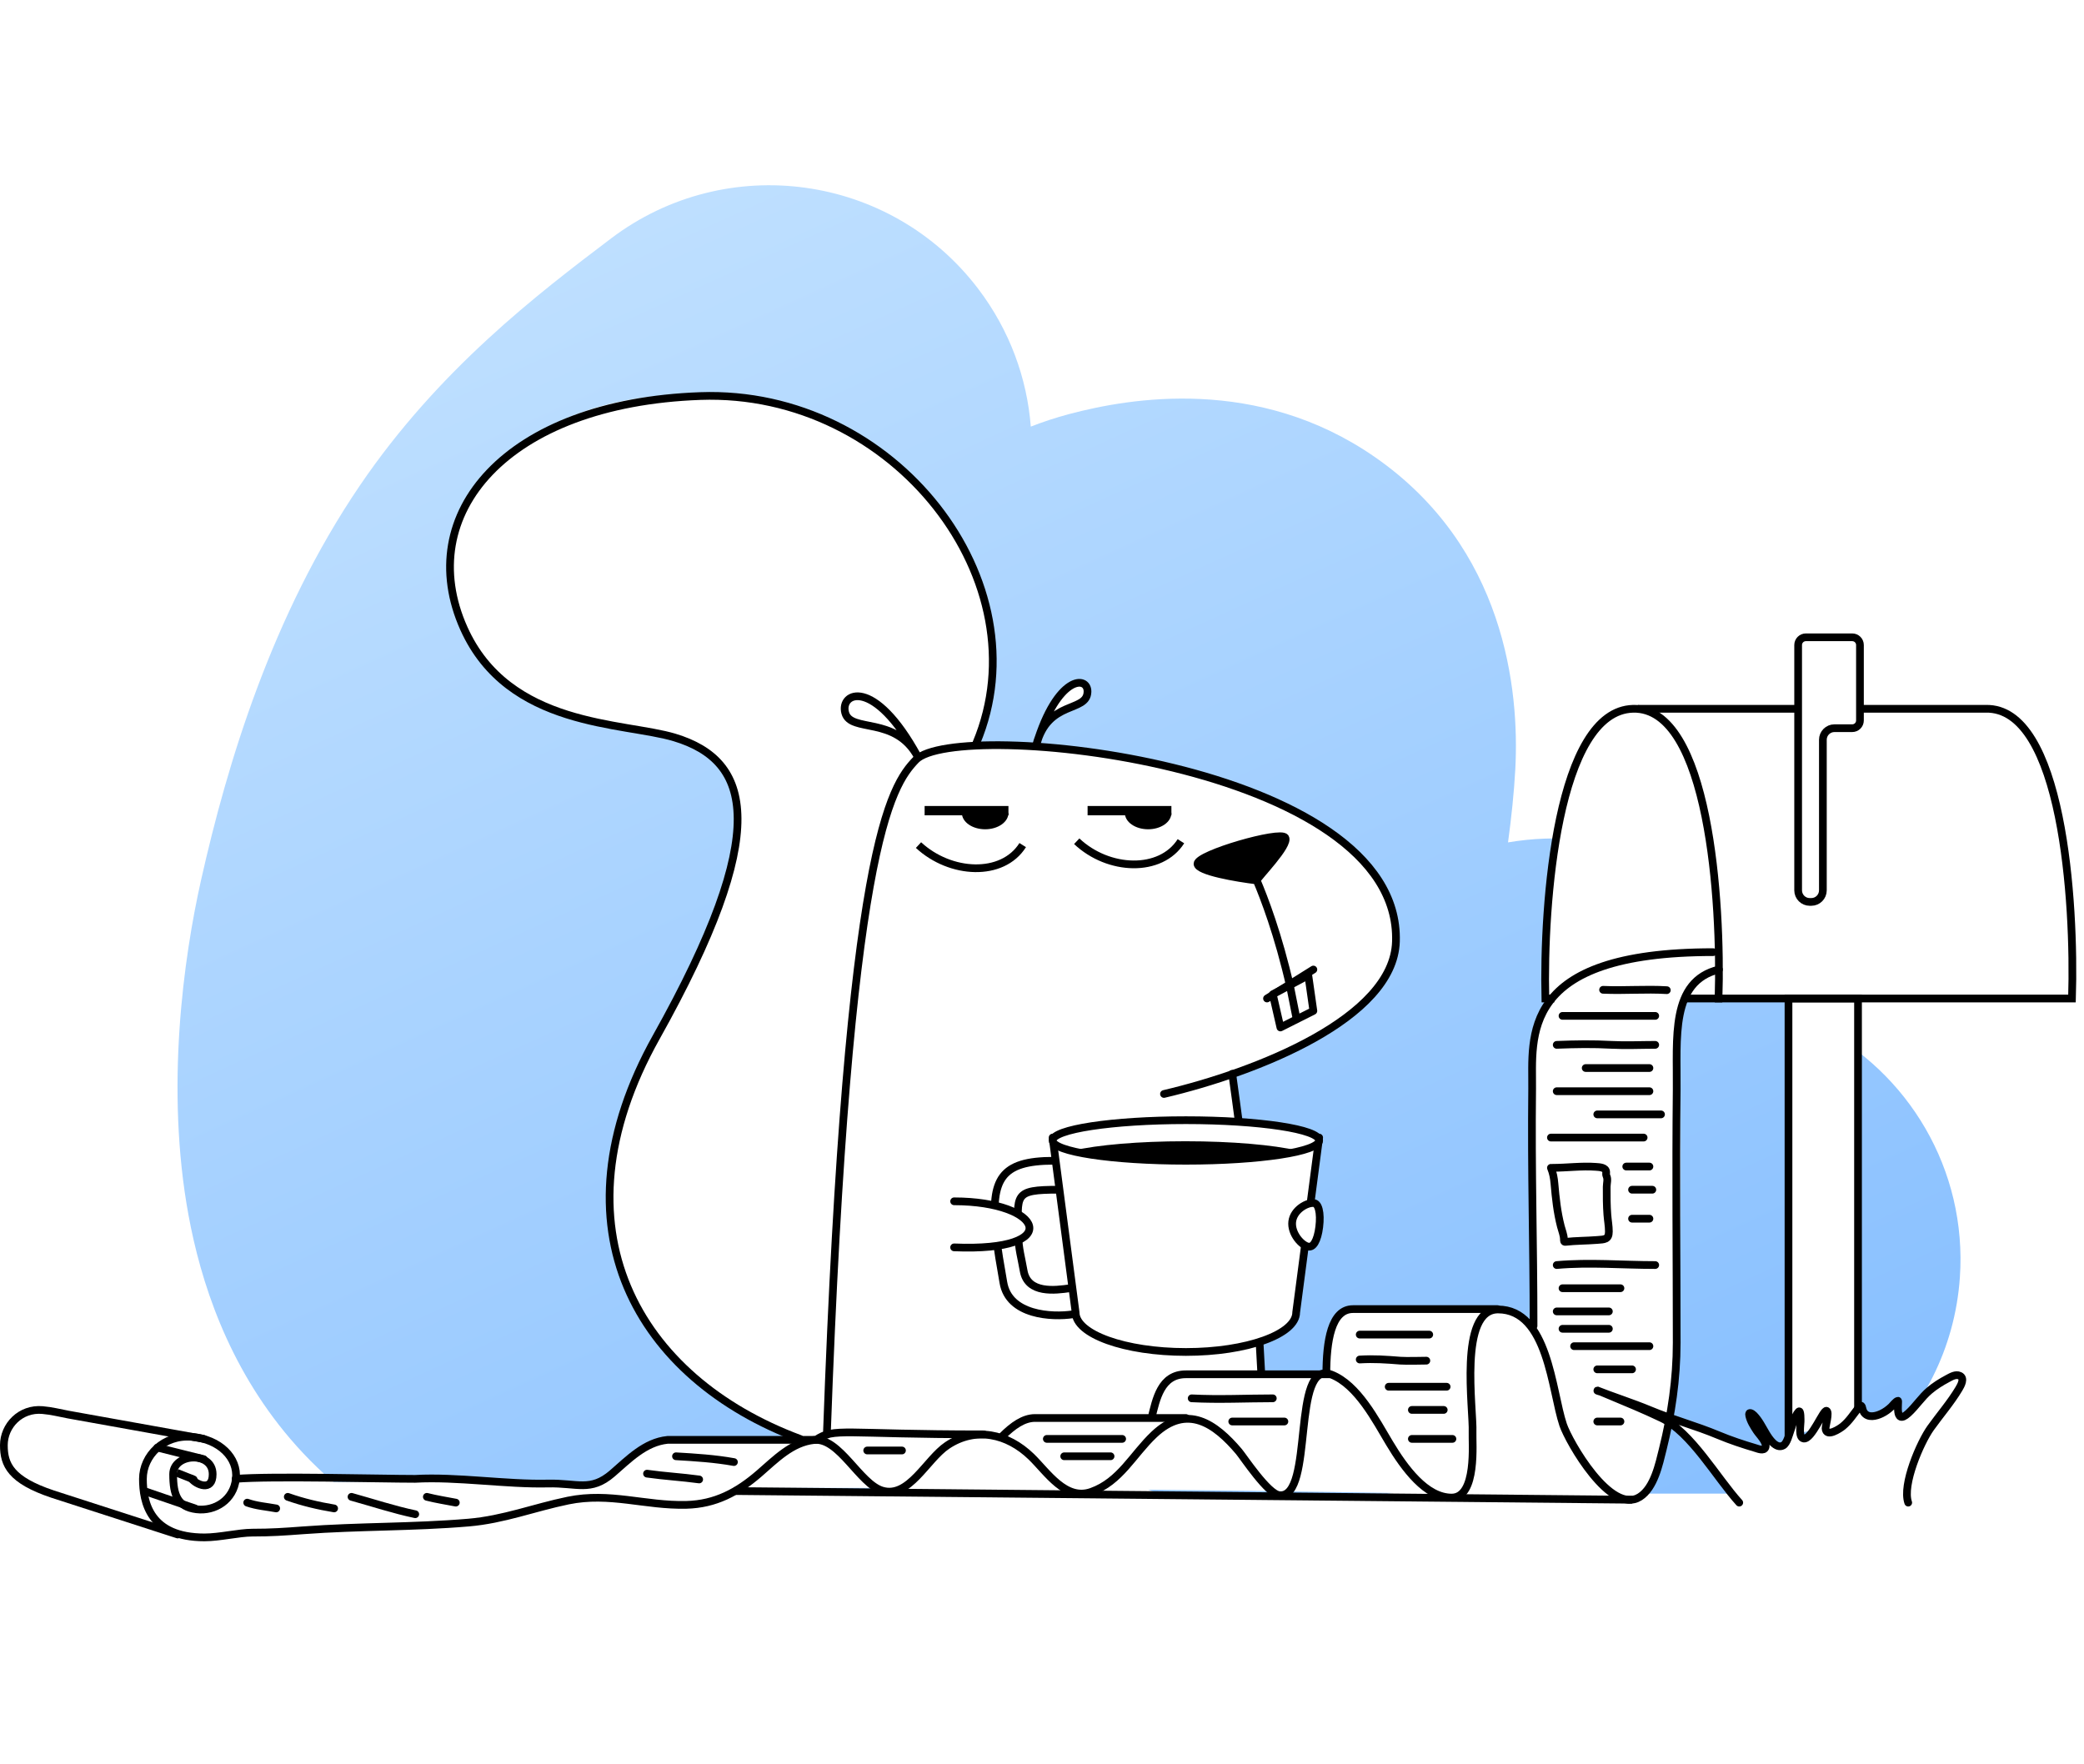 <svg width="540" height="457" viewBox="0 0 540 457" fill="none" xmlns="http://www.w3.org/2000/svg">
<rect width="540" height="457" fill="white"/>
<path fill-rule="evenodd" clip-rule="evenodd" d="M253.515 74.894C261.662 85.639 266.12 98.025 267.098 110.535C270.262 109.299 273.586 108.2 277.073 107.275C292.797 103.107 325.909 97.364 356.258 118.427C389.971 141.824 393.737 178.746 392.64 199.302C392.314 205.41 391.621 211.887 390.754 218.267C403.063 216.171 416.839 217.106 430.314 222.721C444.339 228.566 453.687 237.655 459.387 244.959C465.149 252.343 468.718 259.869 470.925 265.829C494.441 277.821 509.768 303.009 507.836 330.99C505.278 368.06 473.388 396.119 436.376 394.1C436.128 394.1 435.681 394.099 434.975 394.104C434.879 394.104 434.772 394.105 434.655 394.106C432.894 394.117 428.907 394.144 424.615 393.883C417.144 393.429 398.931 391.78 380.935 379.693C368.77 385.038 354.74 389.239 339.114 390.496L338.898 390.513C332.99 390.989 315.246 392.42 296.465 385.608C280.88 379.955 267.539 369.868 258.032 356.423C256.059 358.714 254.024 360.98 251.926 363.207C232.549 383.778 196.97 412.299 147.403 408.688C118.497 406.582 93.245 393.89 75.243 372.835C58.869 353.685 51.963 331.759 48.861 314.934C42.788 281.996 47.59 248.078 52.12 227.934C58.901 197.773 70.452 159.365 93.22 125.84C113.689 95.7 139.392 76.12 158.339 61.777C188.247 39.139 230.858 45.012 253.515 74.894Z" fill="url(#paint0_linear_32_1391)"/>
<path d="M450.667 389.334C444.861 382.943 438.236 371.099 430.514 367.416C426.055 365.29 421.463 363.39 416.906 361.494C416.335 361.257 415.765 361.013 415.193 360.776C415.003 360.704 414.82 360.635 414.645 360.567C414.268 360.454 413.686 360.321 413.949 360.291C414.163 360.378 414.396 360.47 414.645 360.567C414.725 360.591 414.796 360.614 414.847 360.635C414.963 360.682 415.078 360.729 415.193 360.776C418.473 362.017 423.91 363.85 427.396 365.312C433.541 367.889 439.168 369.308 445.319 371.877C448.43 373.175 451.666 374.248 454.893 375.201C455.584 375.404 457.03 376.031 457.439 375.057C457.98 373.767 455.796 371.666 455.165 370.683C454.366 369.439 453.579 368.248 453.255 366.786C452.987 365.574 454.049 366.259 454.472 366.69C455.844 368.091 456.642 369.836 457.654 371.504C458.418 372.764 460.222 375.541 462.053 374.522C463.066 373.958 463.558 371.701 463.934 370.721C464.517 369.2 464.934 366.975 466.058 365.764C466.653 365.123 466.563 368.13 466.563 368.352C466.563 369.257 465.954 372.514 467.368 372.727C469.455 373.041 472.465 365.14 473.302 365.544C474.08 365.921 473.01 369.444 473.04 370.091C473.153 372.59 476.793 370.141 477.513 369.546C479.19 368.161 480.207 366.499 481.537 364.818C482.709 363.338 482.348 365.01 482.96 365.926C484.017 367.509 486.164 366.931 487.536 366.27C488.495 365.808 489.297 365.223 490.072 364.494C490.427 364.159 491.287 363.015 491.794 362.946C492.101 362.904 490.745 369.562 494.452 366.175C496.435 364.363 497.897 362.041 499.955 360.291C501.385 359.075 503.007 358.074 504.653 357.196C505.553 356.717 506.753 355.979 507.798 356.461C509.167 357.093 508.109 358.971 507.582 359.852C505.454 363.414 502.681 366.604 500.273 369.966C497.586 373.72 492.83 384.699 494.452 389.334H450.667Z" fill="white"/>
<path d="M481.446 258.713H463.429V372.068L472.437 369.816L474.689 371.318L481.446 365.113V258.713Z" fill="white"/>
<path d="M422.141 183.644H519.731L539.249 257.963H437.155C436.154 259.464 434.302 263.067 434.902 265.469C435.653 268.472 435.537 328.431 434.902 352.55C434.152 381.077 423.642 390.085 422.141 388.584C420.939 387.383 269.499 385.08 193.929 385.581C191.176 386.582 184.47 388.884 179.666 390.085C173.66 391.587 154.893 387.833 151.139 387.833C147.386 387.833 133.122 392.337 123.363 393.839C113.604 395.34 55.801 398.343 47.543 398.343C39.285 398.343 17.515 391.587 5.504 382.578C-4.105 375.371 4.003 364.561 10.759 365.312C22.77 368.315 43.189 373.42 49.795 372.819C56.401 372.219 60.055 379.575 61.056 383.329C71.065 383.829 93.786 384.53 104.596 383.329C118.109 381.827 146.635 386.332 151.89 384.83C156.094 383.629 164.652 376.823 169.906 373.57H206.454L206.415 373.56C205.431 373.314 204.557 373.096 202.186 371.318C166.153 351.049 159.397 330.78 157.895 306.758C156.394 282.736 174.411 267.722 185.671 237.694C196.932 207.666 194.679 192.652 162.4 188.898C130.12 185.145 115.856 164.126 116.607 143.857C117.358 123.588 143.765 98.826 187.923 102.568C232.214 106.322 245.727 134.848 253.234 148.361C260.546 161.522 257.26 183.742 253.275 192.562C254.165 192.425 260.414 192.609 281.01 194.153C311.037 196.405 359.833 213.672 361.334 240.697C362.535 262.317 333.809 274.728 319.295 278.231L326.802 356.304C329.304 356.054 336.261 355.703 344.068 356.304C343.317 346.545 346.32 339.038 350.074 339.038C353.827 339.038 382.354 339.789 387.608 339.038C391.812 338.437 395.366 341.29 396.617 342.791C396.867 330.28 397.217 301.353 396.617 285.738C396.016 270.124 398.869 262.217 400.37 260.215C400.37 256.211 400.971 242.048 403.373 217.425C405.775 192.802 416.886 184.645 422.141 183.644Z" fill="white"/>
<rect x="31" y="387" width="509" height="70" fill="white"/>
<path d="M333.012 217.015C334.241 218.867 325.642 227.507 325.642 228.124C320.524 227.507 310.287 225.779 310.287 223.804C310.287 221.335 331.784 215.164 333.012 217.015Z" fill="black"/>
<path d="M334.309 255.71C331.238 242.133 327.485 232.444 325.642 228.124M325.642 228.124C325.642 227.507 334.241 218.867 333.012 217.015C331.784 215.164 310.287 221.335 310.287 223.804C310.287 225.779 320.524 227.507 325.642 228.124Z" stroke="black" stroke-width="2" stroke-linecap="round" stroke-linejoin="round"/>
<path d="M214.251 371.709C219.716 219.111 230.811 203.699 237.318 196.882C247.728 185.976 363.185 197.52 361.711 243.975C361.08 263.884 325.569 277.812 301.608 283.449" stroke="black" stroke-width="2" stroke-linecap="round" stroke-linejoin="round"/>
<path d="M319.295 278.231C321.789 296.338 324.807 316.98 326.802 355.553" stroke="black" stroke-width="2" stroke-linecap="round" stroke-linejoin="round"/>
<path d="M328.304 258.713L340.315 251.206" stroke="black" stroke-width="2" stroke-linecap="round" stroke-linejoin="round"/>
<path d="M331.776 266.22L329.805 257.621L339.001 252.708L340.315 261.921L331.776 266.22Z" fill="white" stroke="black" stroke-width="2" stroke-linecap="round" stroke-linejoin="round"/>
<path d="M334.309 255.71L335.811 263.217" stroke="black" stroke-width="2" stroke-linecap="round" stroke-linejoin="round"/>
<path d="M237.809 196.054C226.467 175.246 217.568 179.433 219.013 184.701C220.459 189.969 231.993 185.383 237.809 196.054Z" stroke="black" stroke-width="2" stroke-linecap="round" stroke-linejoin="round"/>
<path d="M268.519 193.009C268.727 192.318 268.939 191.653 269.154 191.014C272.769 181.634 281.674 184.355 281.79 179.228C281.882 175.152 274.545 175.01 269.154 191.014C268.919 191.626 268.705 192.289 268.519 193.009Z" fill="white"/>
<path d="M268.519 193.009C273.948 175.005 281.886 174.989 281.79 179.228C281.666 184.689 271.571 181.246 268.519 193.009Z" stroke="black" stroke-width="2" stroke-linecap="round" stroke-linejoin="round"/>
<path d="M253 192.5C270.418 150.969 231.903 100.811 181.45 102.617C130.998 104.423 106.973 133.314 120.187 162.807C131.752 188.62 161.623 187.081 174.843 191.096C194.664 197.115 200.035 215.155 170.038 268.74C142.41 318.095 165.258 357.17 207.301 372.819" stroke="black" stroke-width="2" stroke-linecap="round" stroke-linejoin="round"/>
<path d="M309.637 294.667C311.993 324.155 323.964 316.648 321.17 293.288" stroke="black" stroke-width="2" stroke-linecap="round" stroke-linejoin="round"/>
<path d="M261.304 210.644C261.304 211.199 261.148 211.748 260.845 212.26C260.541 212.773 260.097 213.238 259.537 213.63C258.977 214.022 258.312 214.333 257.58 214.546C256.848 214.758 256.064 214.867 255.271 214.867C254.479 214.867 253.695 214.758 252.963 214.546C252.231 214.333 251.566 214.022 251.006 213.63C250.446 213.238 250.001 212.773 249.698 212.26C249.395 211.748 249.239 211.199 249.239 210.644L255.271 210.644H261.304Z" fill="black"/>
<path d="M303.53 210.644C303.53 211.199 303.374 211.748 303.071 212.26C302.768 212.773 302.324 213.238 301.763 213.63C301.203 214.022 300.538 214.333 299.806 214.546C299.075 214.758 298.29 214.867 297.498 214.867C296.706 214.867 295.921 214.758 295.189 214.546C294.458 214.333 293.793 214.022 293.232 213.63C292.672 213.238 292.228 212.773 291.925 212.26C291.622 211.748 291.466 211.199 291.466 210.644L297.498 210.644H303.53Z" fill="black"/>
<rect x="239.587" y="208.835" width="21.717" height="2.413" fill="black"/>
<rect x="281.814" y="208.835" width="21.717" height="2.413" fill="black"/>
<path d="M307.284 350.298C323.068 350.298 335.862 345.704 335.862 340.036L341.816 294.747H272.752L278.706 340.036C278.706 345.704 291.501 350.298 307.284 350.298Z" fill="white" stroke="black" stroke-width="2" stroke-linejoin="round"/>
<ellipse cx="307.284" cy="295.497" rx="34.532" ry="5.255" fill="white" stroke="black" stroke-width="2"/>
<path fill-rule="evenodd" clip-rule="evenodd" d="M336.246 298.114C329.969 299.569 319.281 300.527 307.15 300.527C295.019 300.527 284.33 299.569 278.054 298.114C284.33 296.659 295.019 295.701 307.15 295.701C319.281 295.701 329.969 296.659 336.246 298.114Z" fill="black"/>
<path d="M273.046 300.752C259.213 300.752 256.807 305.628 258.01 319.037C258.448 323.913 259.289 328.015 259.99 332.281C261.394 340.814 272.594 341.352 278.007 340.539" stroke="black" stroke-width="2"/>
<path d="M274.328 308.259C262.447 308.259 263.681 309.474 263.87 320.317C263.926 323.546 264.653 325.864 265.245 329.279C266.287 335.284 273.491 334.319 277.256 333.783" stroke="black" stroke-width="2"/>
<path d="M247.229 323.196C276.117 324.39 270.222 311.262 247.229 311.262L247.229 323.196Z" fill="white"/>
<path d="M247.229 323.196C276.117 324.39 270.222 311.262 247.229 311.262" stroke="black" stroke-width="2" stroke-linecap="round" stroke-linejoin="round"/>
<path d="M402.741 258.713H400.429C399.831 233.894 403.541 184.135 423.166 183.647C442.792 183.159 446.103 233.487 445.305 258.713H436.522" stroke="black" stroke-width="2"/>
<path d="M444.338 258.713H536.889C537.695 233.487 534.351 183.159 514.527 183.647H424.393" stroke="black" stroke-width="2"/>
<path d="M450.667 389.334C444.861 382.943 438.236 371.099 430.514 367.416C426.055 365.29 421.463 363.39 416.906 361.494C416.22 361.209 415.536 360.914 414.847 360.635C414.55 360.514 413.631 360.327 413.949 360.291C416.906 361.494 423.42 363.645 427.396 365.312C433.541 367.889 439.168 369.308 445.319 371.877C448.43 373.175 451.666 374.248 454.893 375.201C455.584 375.404 457.03 376.031 457.439 375.057C457.98 373.767 455.796 371.666 455.165 370.683C454.366 369.439 453.579 368.248 453.255 366.786C452.987 365.574 454.049 366.259 454.472 366.69C455.844 368.091 456.642 369.836 457.654 371.504C458.418 372.764 460.222 375.541 462.053 374.522C463.066 373.958 463.558 371.701 463.934 370.721C464.517 369.2 464.934 366.975 466.058 365.764C466.653 365.123 466.563 368.13 466.563 368.352C466.563 369.257 465.954 372.514 467.368 372.727C469.455 373.041 472.465 365.14 473.302 365.544C474.08 365.921 473.01 369.444 473.04 370.091C473.153 372.59 476.793 370.141 477.513 369.546C479.19 368.161 480.207 366.499 481.537 364.818C482.709 363.338 482.348 365.01 482.96 365.926C484.017 367.509 486.164 366.931 487.536 366.27C488.495 365.808 489.297 365.223 490.072 364.494C490.427 364.159 491.287 363.015 491.794 362.946C492.101 362.904 490.745 369.562 494.452 366.175C496.435 364.363 497.897 362.041 499.955 360.291C501.385 359.075 503.007 358.074 504.653 357.196C505.553 356.717 506.753 355.979 507.798 356.461C509.167 357.093 508.109 358.971 507.582 359.852C505.454 363.414 502.681 366.604 500.273 369.966C497.586 373.72 492.83 384.699 494.452 389.334" stroke="black" stroke-width="2" stroke-linecap="round"/>
<path d="M479.947 165.125C481.052 165.125 481.947 166.021 481.947 167.125V186.675C481.947 187.78 481.052 188.675 479.947 188.675H475.338C473.681 188.675 472.338 190.018 472.338 191.675V230.691C472.338 232.348 470.995 233.691 469.338 233.691H468.93C467.274 233.691 465.93 232.348 465.93 230.691V167.125C465.93 166.021 466.826 165.125 467.93 165.125H479.947Z" fill="white" stroke="black" stroke-width="2"/>
<path d="M445.412 251.206C432.763 254.233 434.607 269.065 434.461 282.246C434.219 304.13 434.461 326.031 434.461 347.916C434.461 357.311 433.109 366.425 430.846 375.527C429.891 379.366 428.631 385.47 424.92 387.843C417.379 392.666 406.523 373.576 405.032 369.167C402.082 360.44 401.153 339.285 388.158 339.285C377.845 339.285 381.82 365.189 381.565 371.077C381.449 373.779 382.77 388.028 376.144 388.028C369.519 388.028 363.955 380.461 360.035 373.912C356.51 368.022 351.778 358.805 344.969 356.144C334.463 352.037 340.62 388.113 331.572 387.423C328.574 387.194 322.203 377.486 321.014 376.082C314.925 368.897 307.604 363.602 299.046 371.682C293.522 376.898 290.276 383.868 282.797 386.531C276.08 388.922 271.367 381.459 267.228 377.445C261.049 371.452 252.771 369.601 245.433 374.518C240.079 378.105 235.523 388.307 228.574 386.212C222.737 384.452 217.492 372.45 210.982 373.104C205.176 373.688 200.896 378.179 196.719 381.786C191.112 386.63 185.388 389.728 177.837 389.913C167.16 390.175 158.027 386.577 147.202 388.802C138.364 390.62 130.547 393.731 121.389 394.506C106.874 395.735 93.127 395.422 78.594 396.504C73.623 396.874 70.341 397.109 65.343 397.109C61.951 397.109 56.91 398.343 52.99 398.343C38.84 398.343 37.033 389.239 37.033 383.185C37.033 377.131 42.454 371.682 49.682 372.287C56.91 372.893 61.729 377.736 61.127 383.185C60.524 388.633 55.706 391.66 50.887 391.055C46.068 390.45 44.864 387.423 44.864 381.974C44.864 376.525 55.103 375.92 55.103 381.974C55.103 386.653 50.785 384.597 49.682 383.185" stroke="black" stroke-width="2" stroke-linecap="round"/>
<path d="M46.042 397.592L13.629 387.122C2.791 383.487 1 379.515 1 374.456C1 369.397 5.29 364.845 11.011 365.351C13.477 365.569 15.263 366.063 17.72 366.524L52.798 372.819" stroke="black" stroke-width="2" stroke-linecap="round"/>
<path d="M50.222 391.782C50.745 391.961 51.313 391.682 51.492 391.159C51.671 390.637 51.392 390.068 50.87 389.889L50.222 391.782ZM49.803 384.259C50.316 384.462 50.897 384.21 51.1 383.697C51.304 383.183 51.052 382.602 50.538 382.399L49.803 384.259ZM52.556 379.044C53.091 379.178 53.634 378.852 53.768 378.316C53.902 377.781 53.576 377.238 53.041 377.104L52.556 379.044ZM41.029 374.101C40.494 373.967 39.951 374.293 39.817 374.829C39.683 375.364 40.009 375.907 40.544 376.041L41.029 374.101ZM50.87 389.889L37.357 385.27L36.71 387.162L50.222 391.782L50.87 389.889ZM50.538 382.399L46.159 380.666L45.424 382.526L49.803 384.259L50.538 382.399ZM53.041 377.104L41.029 374.101L40.544 376.041L52.556 379.044L53.041 377.104Z" fill="black"/>
<path d="M443.911 246.702C393.382 246.702 397.153 268.84 397.007 282.046C396.764 303.971 397.368 321.616 397.368 343.542M254.899 371.649C218.063 371.649 216.251 369.829 211.42 373.074H172.955C167.134 373.658 162.843 378.158 158.656 381.772C153.034 386.625 149.545 384.201 141.975 384.386C131.27 384.648 118.424 382.567 107.554 383.173C98.496 383.173 70.236 382.397 61.056 383.173M388.039 339.191H350.585C344.931 339.191 343.685 347.546 343.676 356.082H307.285C300.793 356.082 299.585 362.551 298.378 367.403M307.285 367.403H268.184C265.243 367.403 262.445 369.394 259.73 372.104" stroke="black" stroke-width="2" stroke-linecap="round"/>
<path d="M422.891 388.584L190.176 386.332" stroke="black" stroke-width="2"/>
<path d="M404.875 263.217C412.884 263.217 420.89 263.217 428.897 263.217" stroke="black" stroke-width="2" stroke-linecap="round"/>
<path d="M403.373 270.724C408.413 270.535 412.594 270.451 417.637 270.724C421.113 270.912 425.422 270.724 428.897 270.724" stroke="black" stroke-width="2" stroke-linecap="round"/>
<path d="M410.88 276.73C416.374 276.73 421.872 276.73 427.396 276.73" stroke="black" stroke-width="2" stroke-linecap="round"/>
<path d="M403.373 282.735C411.382 282.735 419.387 282.735 427.396 282.735" stroke="black" stroke-width="2" stroke-linecap="round"/>
<path d="M413.883 288.741C419.407 288.741 424.901 288.741 430.398 288.741" stroke="black" stroke-width="2" stroke-linecap="round"/>
<path d="M415.385 256.461C420.879 256.701 426.415 256.227 431.9 256.555" stroke="black" stroke-width="2" stroke-linecap="round"/>
<path d="M401.872 294.747C409.866 294.747 417.888 294.747 425.894 294.747" stroke="black" stroke-width="2" stroke-linecap="round"/>
<path d="M401.872 302.586C402.434 303.957 402.655 305.201 402.784 306.693C403.113 310.493 403.494 314.074 404.452 317.785C404.727 318.852 405.213 319.984 405.239 321.098C405.249 321.509 405.225 321.816 405.625 321.772C408.373 321.467 411.088 321.497 413.861 321.277C415.722 321.13 416.886 321.202 416.886 319.099C416.886 317.643 416.604 316.187 416.496 314.736C416.317 312.34 416.306 309.918 416.324 307.517C416.332 306.594 416.686 305.531 416.262 304.686C416.121 304.403 416.184 304.013 416.184 303.706C416.184 302.471 414.475 302.405 413.565 302.337C409.811 302.053 406.035 302.586 402.293 302.586" stroke="black" stroke-width="2" stroke-linecap="round"/>
<path d="M421.39 302.254C423.391 302.254 425.393 302.254 427.395 302.254" stroke="black" stroke-width="2" stroke-linecap="round"/>
<path d="M422.891 308.259C424.393 308.259 426.644 308.259 428.146 308.259" stroke="black" stroke-width="2" stroke-linecap="round"/>
<path d="M422.891 315.766H427.396" stroke="black" stroke-width="2" stroke-linecap="round"/>
<path d="M403.373 327.777C411.894 327.02 420.337 327.777 428.897 327.777" stroke="black" stroke-width="2" stroke-linecap="round"/>
<path d="M404.875 333.783C409.896 333.783 414.876 333.783 419.888 333.783" stroke="black" stroke-width="2" stroke-linecap="round"/>
<path d="M403.373 339.788C407.892 339.788 412.366 339.788 416.886 339.788" stroke="black" stroke-width="2" stroke-linecap="round"/>
<path d="M404.875 344.292C408.883 344.292 412.876 344.292 416.886 344.292" stroke="black" stroke-width="2" stroke-linecap="round"/>
<path d="M407.877 348.797C411.392 348.797 414.892 348.797 418.406 348.797C421.407 348.797 424.4 348.797 427.396 348.797" stroke="black" stroke-width="2" stroke-linecap="round"/>
<path d="M413.883 354.802C416.885 354.802 419.889 354.802 422.891 354.802" stroke="black" stroke-width="2" stroke-linecap="round"/>
<path d="M413.883 368.315H419.889" stroke="black" stroke-width="2" stroke-linecap="round"/>
<path d="M352.326 345.794C356.303 345.794 360.313 345.794 364.292 345.794C366.311 345.794 368.325 345.794 370.342 345.794" stroke="black" stroke-width="2" stroke-linecap="round"/>
<path d="M352.326 352.251C356.039 352.035 359.082 352.251 362.835 352.55C364.337 352.67 368.841 352.55 369.592 352.55" stroke="black" stroke-width="2" stroke-linecap="round"/>
<path d="M359.833 359.307C364.837 359.307 369.848 359.307 374.847 359.307" stroke="black" stroke-width="2" stroke-linecap="round"/>
<path d="M365.838 365.312C368.09 365.312 371.844 365.312 374.096 365.312" stroke="black" stroke-width="2" stroke-linecap="round"/>
<path d="M365.838 372.819C369.342 372.819 372.846 372.819 376.348 372.819" stroke="black" stroke-width="2" stroke-linecap="round"/>
<path d="M308.786 362.309C315.864 362.673 323.049 362.309 329.805 362.309" stroke="black" stroke-width="2" stroke-linecap="round"/>
<path d="M319.295 368.315C323.784 368.315 328.311 368.315 332.808 368.315" stroke="black" stroke-width="2" stroke-linecap="round"/>
<path d="M271.251 372.819C277.774 372.819 284.24 372.819 290.769 372.819" stroke="black" stroke-width="2" stroke-linecap="round"/>
<path d="M275.755 377.323C279.749 377.323 283.773 377.323 287.766 377.323" stroke="black" stroke-width="2" stroke-linecap="round"/>
<path d="M224.708 375.822C227.711 375.822 230.711 375.822 233.716 375.822" stroke="black" stroke-width="2" stroke-linecap="round"/>
<path d="M175.162 377.323C180.19 377.615 185.287 377.941 190.176 378.824" stroke="black" stroke-width="2" stroke-linecap="round"/>
<path d="M167.655 381.827C172.153 382.471 176.678 382.71 181.167 383.329" stroke="black" stroke-width="2" stroke-linecap="round"/>
<path d="M110.602 387.833C113.074 388.463 115.606 388.851 118.109 389.334" stroke="black" stroke-width="2" stroke-linecap="round"/>
<path d="M91.084 387.833C96.569 389.353 102.046 391.169 107.599 392.337" stroke="black" stroke-width="2" stroke-linecap="round"/>
<path d="M74.568 387.833C78.504 389.227 82.488 390.157 86.579 390.836" stroke="black" stroke-width="2" stroke-linecap="round"/>
<path d="M64.058 389.334C66.512 390.203 69.067 390.367 71.565 390.836" stroke="black" stroke-width="2" stroke-linecap="round"/>
<path d="M481.446 365.113V258.713H463.429V372.068" stroke="black" stroke-width="2"/>
<path d="M238 218.965C246.25 226.614 259.75 227.309 265 218.965" stroke="black" stroke-width="2"/>
<path d="M279 217.965C287.25 225.747 300.75 226.181 306 217.965" stroke="black" stroke-width="2"/>
<path d="M341.84 317.893C341.621 319.67 341.22 321.072 340.681 321.968C340.164 322.828 339.629 323.078 339.039 323.005C338.706 322.964 338.241 322.777 337.707 322.395C337.185 322.02 336.651 321.496 336.184 320.865C335.24 319.59 334.656 318.007 334.841 316.504C335.025 315.016 335.944 313.759 337.131 312.884C338.346 311.988 339.657 311.627 340.43 311.722C340.934 311.784 341.419 312.18 341.728 313.355C342.031 314.51 342.058 316.121 341.84 317.893Z" fill="white" stroke="black" stroke-width="2"/>
<defs>
<linearGradient id="paint0_linear_32_1391" x1="60.423" y1="63.437" x2="292.155" y2="572.852" gradientUnits="userSpaceOnUse">
<stop stop-color="#C3E2FF"/>
<stop offset="1" stop-color="#7BB8FF"/>
</linearGradient>
</defs>
</svg>
